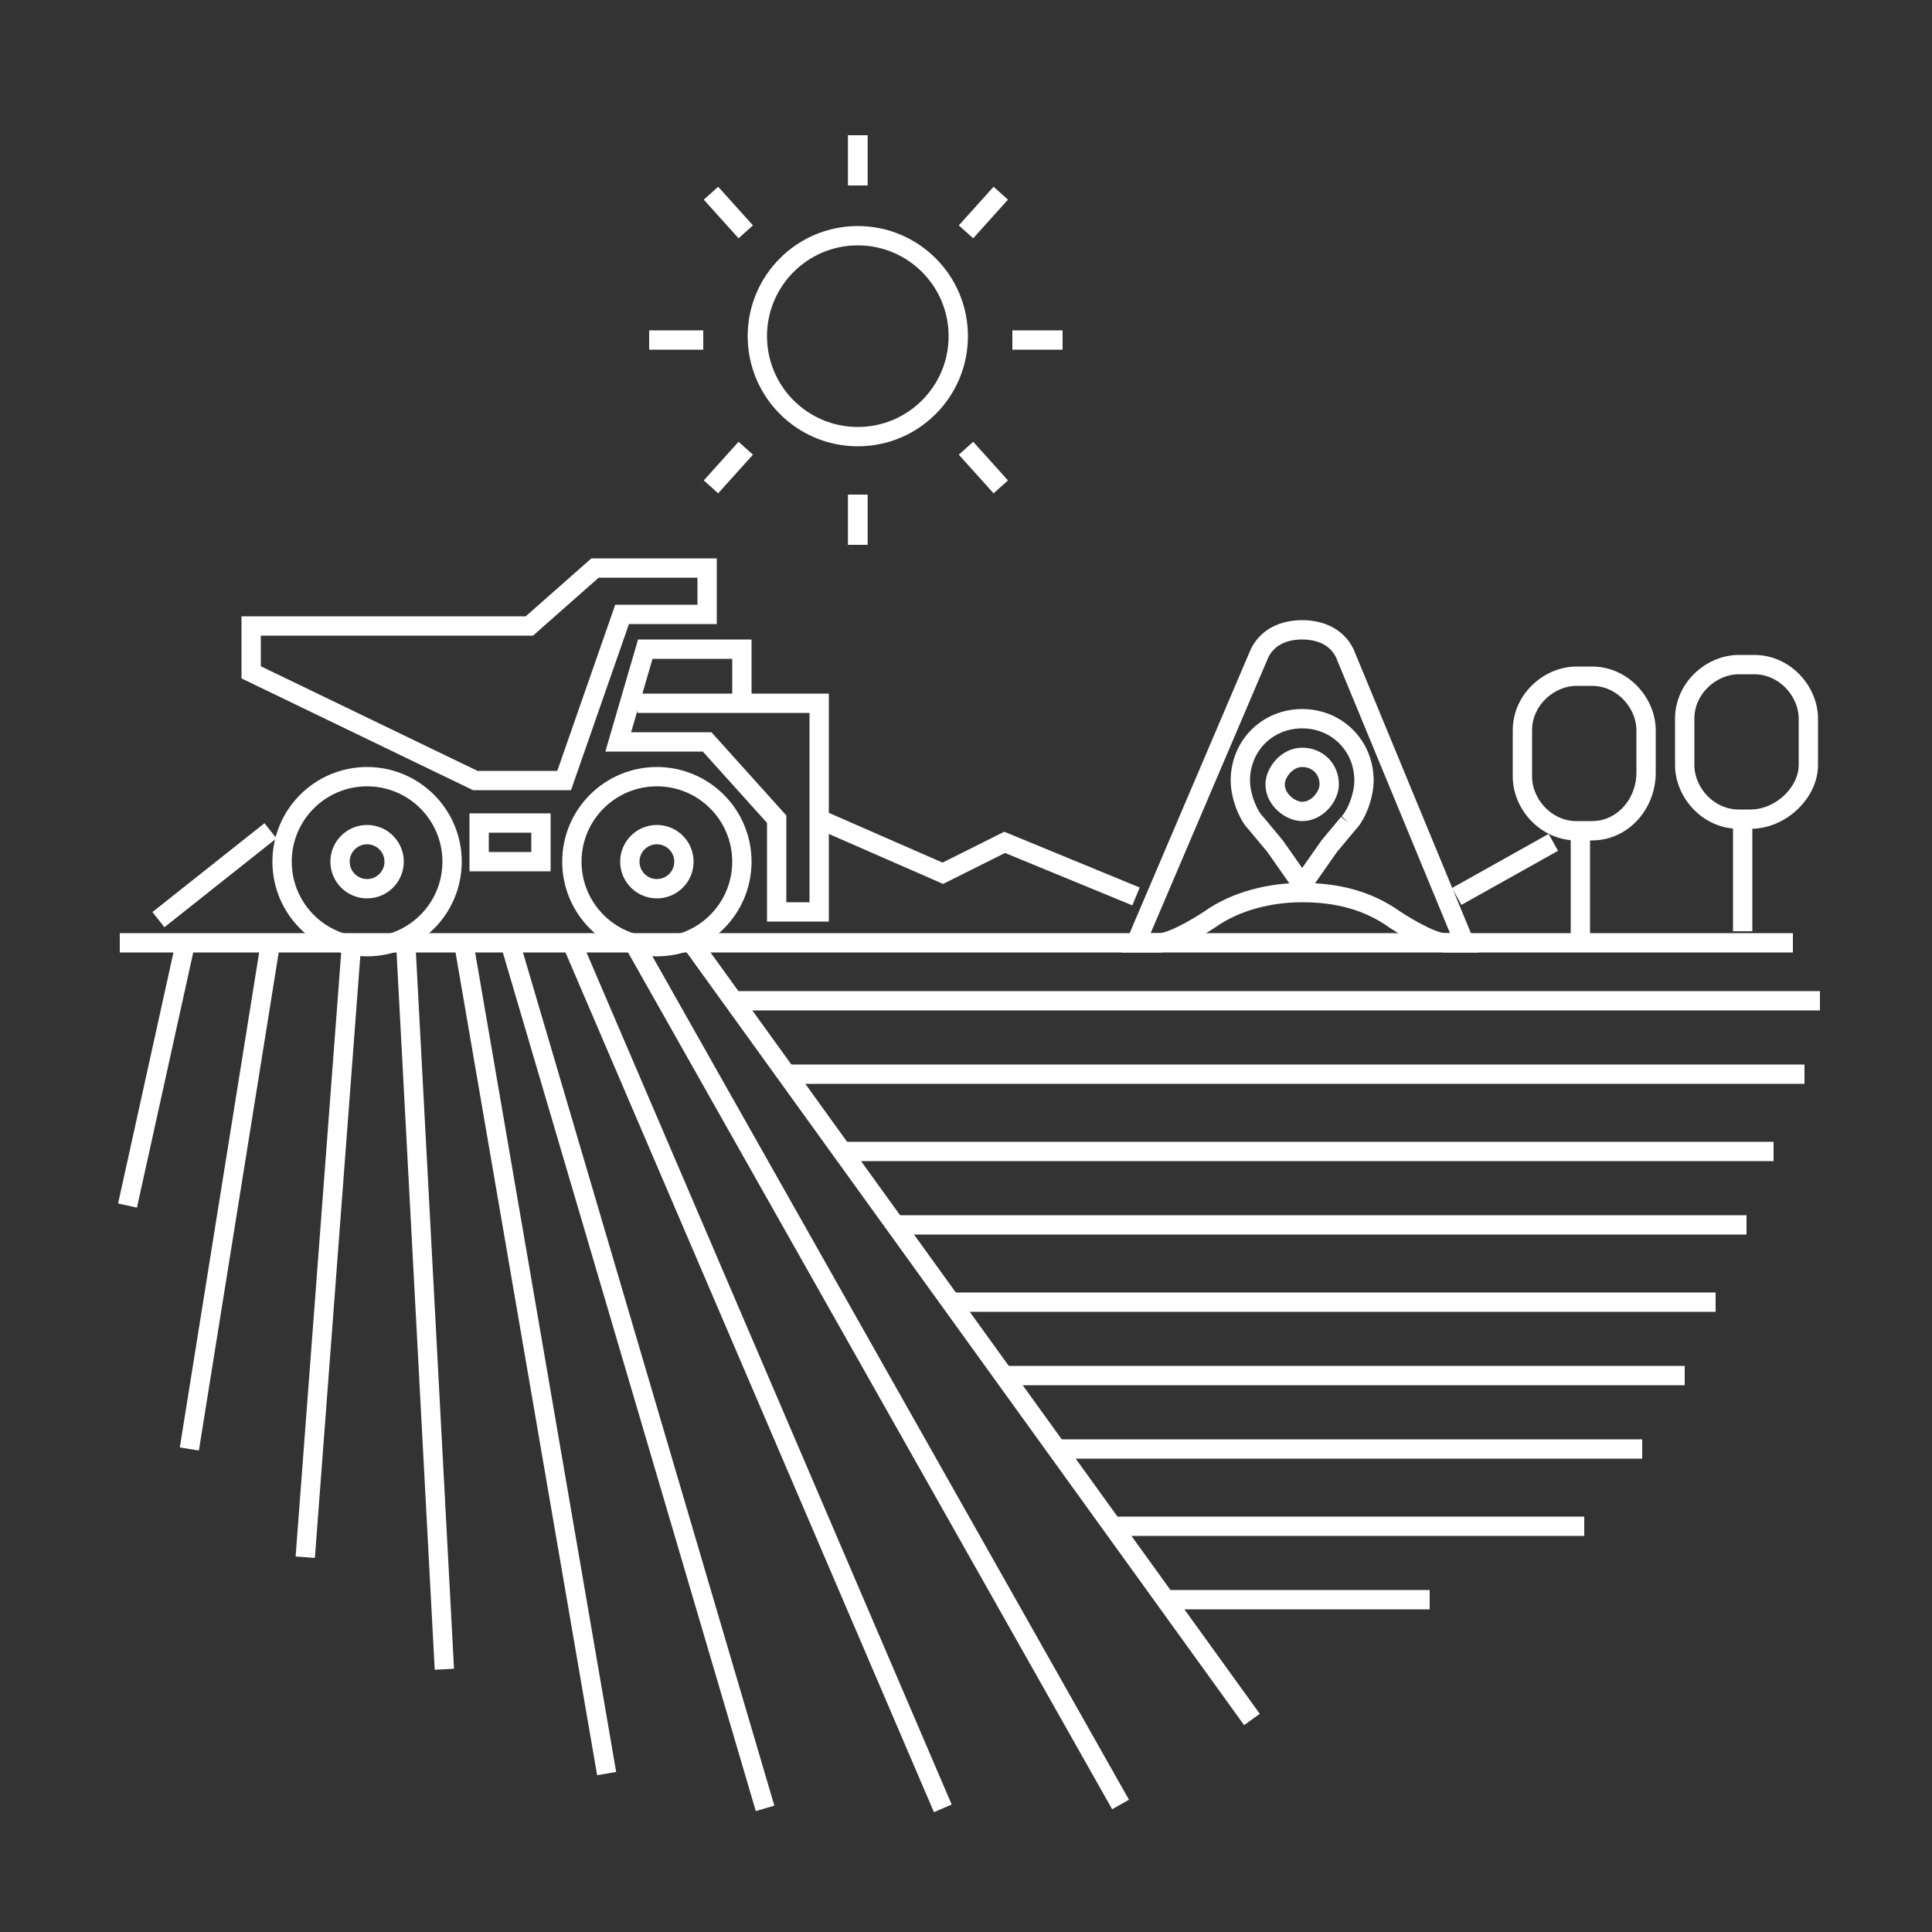 <?xml version="1.0" encoding="utf-8"?>
<!-- Generator: Adobe Illustrator 23.0.4, SVG Export Plug-In . SVG Version: 6.00 Build 0)  -->
<svg version="1.1" id="图层_1" xmlns="http://www.w3.org/2000/svg" xmlns:xlink="http://www.w3.org/1999/xlink" x="0px" y="0px"
	 viewBox="0 0 50 50" style="enable-background:new 0 0 50 50;" xml:space="preserve">
<rect x="0" y="0" width="50" height="50" fill="#333333" stroke="none"/>
<style type="text/css">
	.st0{fill:none;stroke:#FFFFFF;stroke-width:0.5;stroke-miterlimit:10;}
</style>
<g>
	<path class="st0" d="M34.8,16.9c-0.2-0.4-0.6-0.6-1.1-0.6l0,0l0,0c-0.5,0-0.9,0.2-1.1,0.6l-3.2,7.5H30c0.4,0,1.3-0.6,1.3-0.6
		c0.7-0.5,1.6-0.7,2.4-0.7l0,0l0,0c0.9,0,1.7,0.2,2.4,0.7c0,0,0.9,0.6,1.3,0.6h0.5L34.8,16.9z M34.9,21.3l-0.5,0.6l-0.7,1l-0.7-1
		l-0.5-0.6c-0.2-0.2-0.4-0.7-0.4-1.1c0-0.9,0.7-1.6,1.6-1.6l0,0l0,0c0.9,0,1.6,0.7,1.6,1.6C35.3,20.6,35.1,21.1,34.9,21.3"/>
	<path class="st0" d="M33.7,19.6L33.7,19.6L33.7,19.6c-0.4,0-0.7,0.4-0.7,0.7c0,0.4,0.4,0.7,0.7,0.7l0,0l0,0c0.4,0,0.7-0.4,0.7-0.7
		C34.4,19.9,34.1,19.6,33.7,19.6"/>
</g>
<line class="st0" x1="3.1" y1="24.4" x2="46.4" y2="24.4"/>
<line class="st0" x1="3.3" y1="31.2" x2="4.8" y2="24.4"/>
<line class="st0" x1="7" y1="24.4" x2="4.9" y2="37.5"/>
<line class="st0" x1="7.9" y1="40.3" x2="9.1" y2="24.4"/>
<line class="st0" x1="10.5" y1="24.4" x2="11.5" y2="43.2"/>
<line class="st0" x1="15.7" y1="45.9" x2="12" y2="24.4"/>
<line class="st0" x1="13.2" y1="24.4" x2="19.8" y2="46.8"/>
<line class="st0" x1="24.4" y1="46.8" x2="14.8" y2="24.4"/>
<line class="st0" x1="16.4" y1="24.4" x2="29" y2="46.7"/>
<line class="st0" x1="17.9" y1="24.4" x2="32.4" y2="44.5"/>
<line class="st0" x1="19" y1="25.9" x2="47.1" y2="25.9"/>
<line class="st0" x1="20.4" y1="27.8" x2="46.7" y2="27.8"/>
<line class="st0" x1="21.8" y1="29.8" x2="45.9" y2="29.8"/>
<line class="st0" x1="23.2" y1="31.7" x2="45.2" y2="31.7"/>
<line class="st0" x1="24.7" y1="33.7" x2="44.4" y2="33.7"/>
<line class="st0" x1="26" y1="35.6" x2="43.6" y2="35.6"/>
<line class="st0" x1="27.4" y1="37.5" x2="42.5" y2="37.5"/>
<line class="st0" x1="28.8" y1="39.5" x2="41" y2="39.5"/>
<line class="st0" x1="30.1" y1="41.4" x2="37" y2="41.4"/>
<line class="st0" x1="4.1" y1="23.8" x2="7" y2="21.5"/>
<line class="st0" x1="37.7" y1="23.2" x2="40.2" y2="21.8"/>
<polyline class="st0" points="21.2,21.2 24.4,22.6 26,21.8 29.4,23.2 "/>
<g>
	<polygon class="st0" points="18.3,14.7 18.3,15.9 16.1,15.9 14.6,20.2 12.3,20.2 6.5,17.4 6.5,16.2 13.7,16.2 15.4,14.7 	"/>
	<polyline class="st0" points="19.2,18.2 19.2,16.8 16.7,16.8 16,19.2 18.3,19.2 20.1,21.2 20.1,23.6 21.2,23.6 21.2,18.2 
		16.5,18.2 	"/>
	<rect x="12.4" y="21.3" class="st0" width="1.6" height="1"/>
	<circle class="st0" cx="9.5" cy="22.3" r="2.2"/>
	<circle class="st0" cx="9.5" cy="22.3" r="0.7"/>
	<circle class="st0" cx="17" cy="22.3" r="2.2"/>
	<circle class="st0" cx="17" cy="22.3" r="0.7"/>
</g>
<line class="st0" x1="45.1" y1="24.1" x2="45.1" y2="21.2"/>
<path class="st0" d="M45.3,21.2H45c-0.8,0-1.4-0.7-1.4-1.4v-1.2c0-0.8,0.7-1.4,1.4-1.4h0.4c0.8,0,1.4,0.7,1.4,1.4v1.2
	C46.8,20.5,46.1,21.2,45.3,21.2z"/>
<line class="st0" x1="40.9" y1="24.4" x2="40.9" y2="21.5"/>
<path class="st0" d="M41.2,21.5h-0.4c-0.8,0-1.4-0.7-1.4-1.4v-1.2c0-0.8,0.7-1.4,1.4-1.4h0.4c0.8,0,1.4,0.7,1.4,1.4V20
	C42.6,20.8,42,21.5,41.2,21.5z"/>
<circle class="st0" cx="22.2" cy="8.7" r="2.6"/>
<line class="st0" x1="22.2" y1="3.5" x2="22.2" y2="4.8"/>
<line class="st0" x1="22.2" y1="12.8" x2="22.2" y2="14.1"/>
<line class="st0" x1="22.2" y1="3.5" x2="22.2" y2="4.8"/>
<line class="st0" x1="22.2" y1="12.8" x2="22.2" y2="14.1"/>
<line class="st0" x1="16.8" y1="8.8" x2="18.2" y2="8.8"/>
<line class="st0" x1="26.2" y1="8.8" x2="27.5" y2="8.8"/>
<line class="st0" x1="18.4" y1="5" x2="19.3" y2="6"/>
<line class="st0" x1="25" y1="11.6" x2="25.9" y2="12.6"/>
<line class="st0" x1="18.4" y1="12.6" x2="19.3" y2="11.6"/>
<line class="st0" x1="25" y1="6" x2="25.9" y2="5"/>
</svg>
